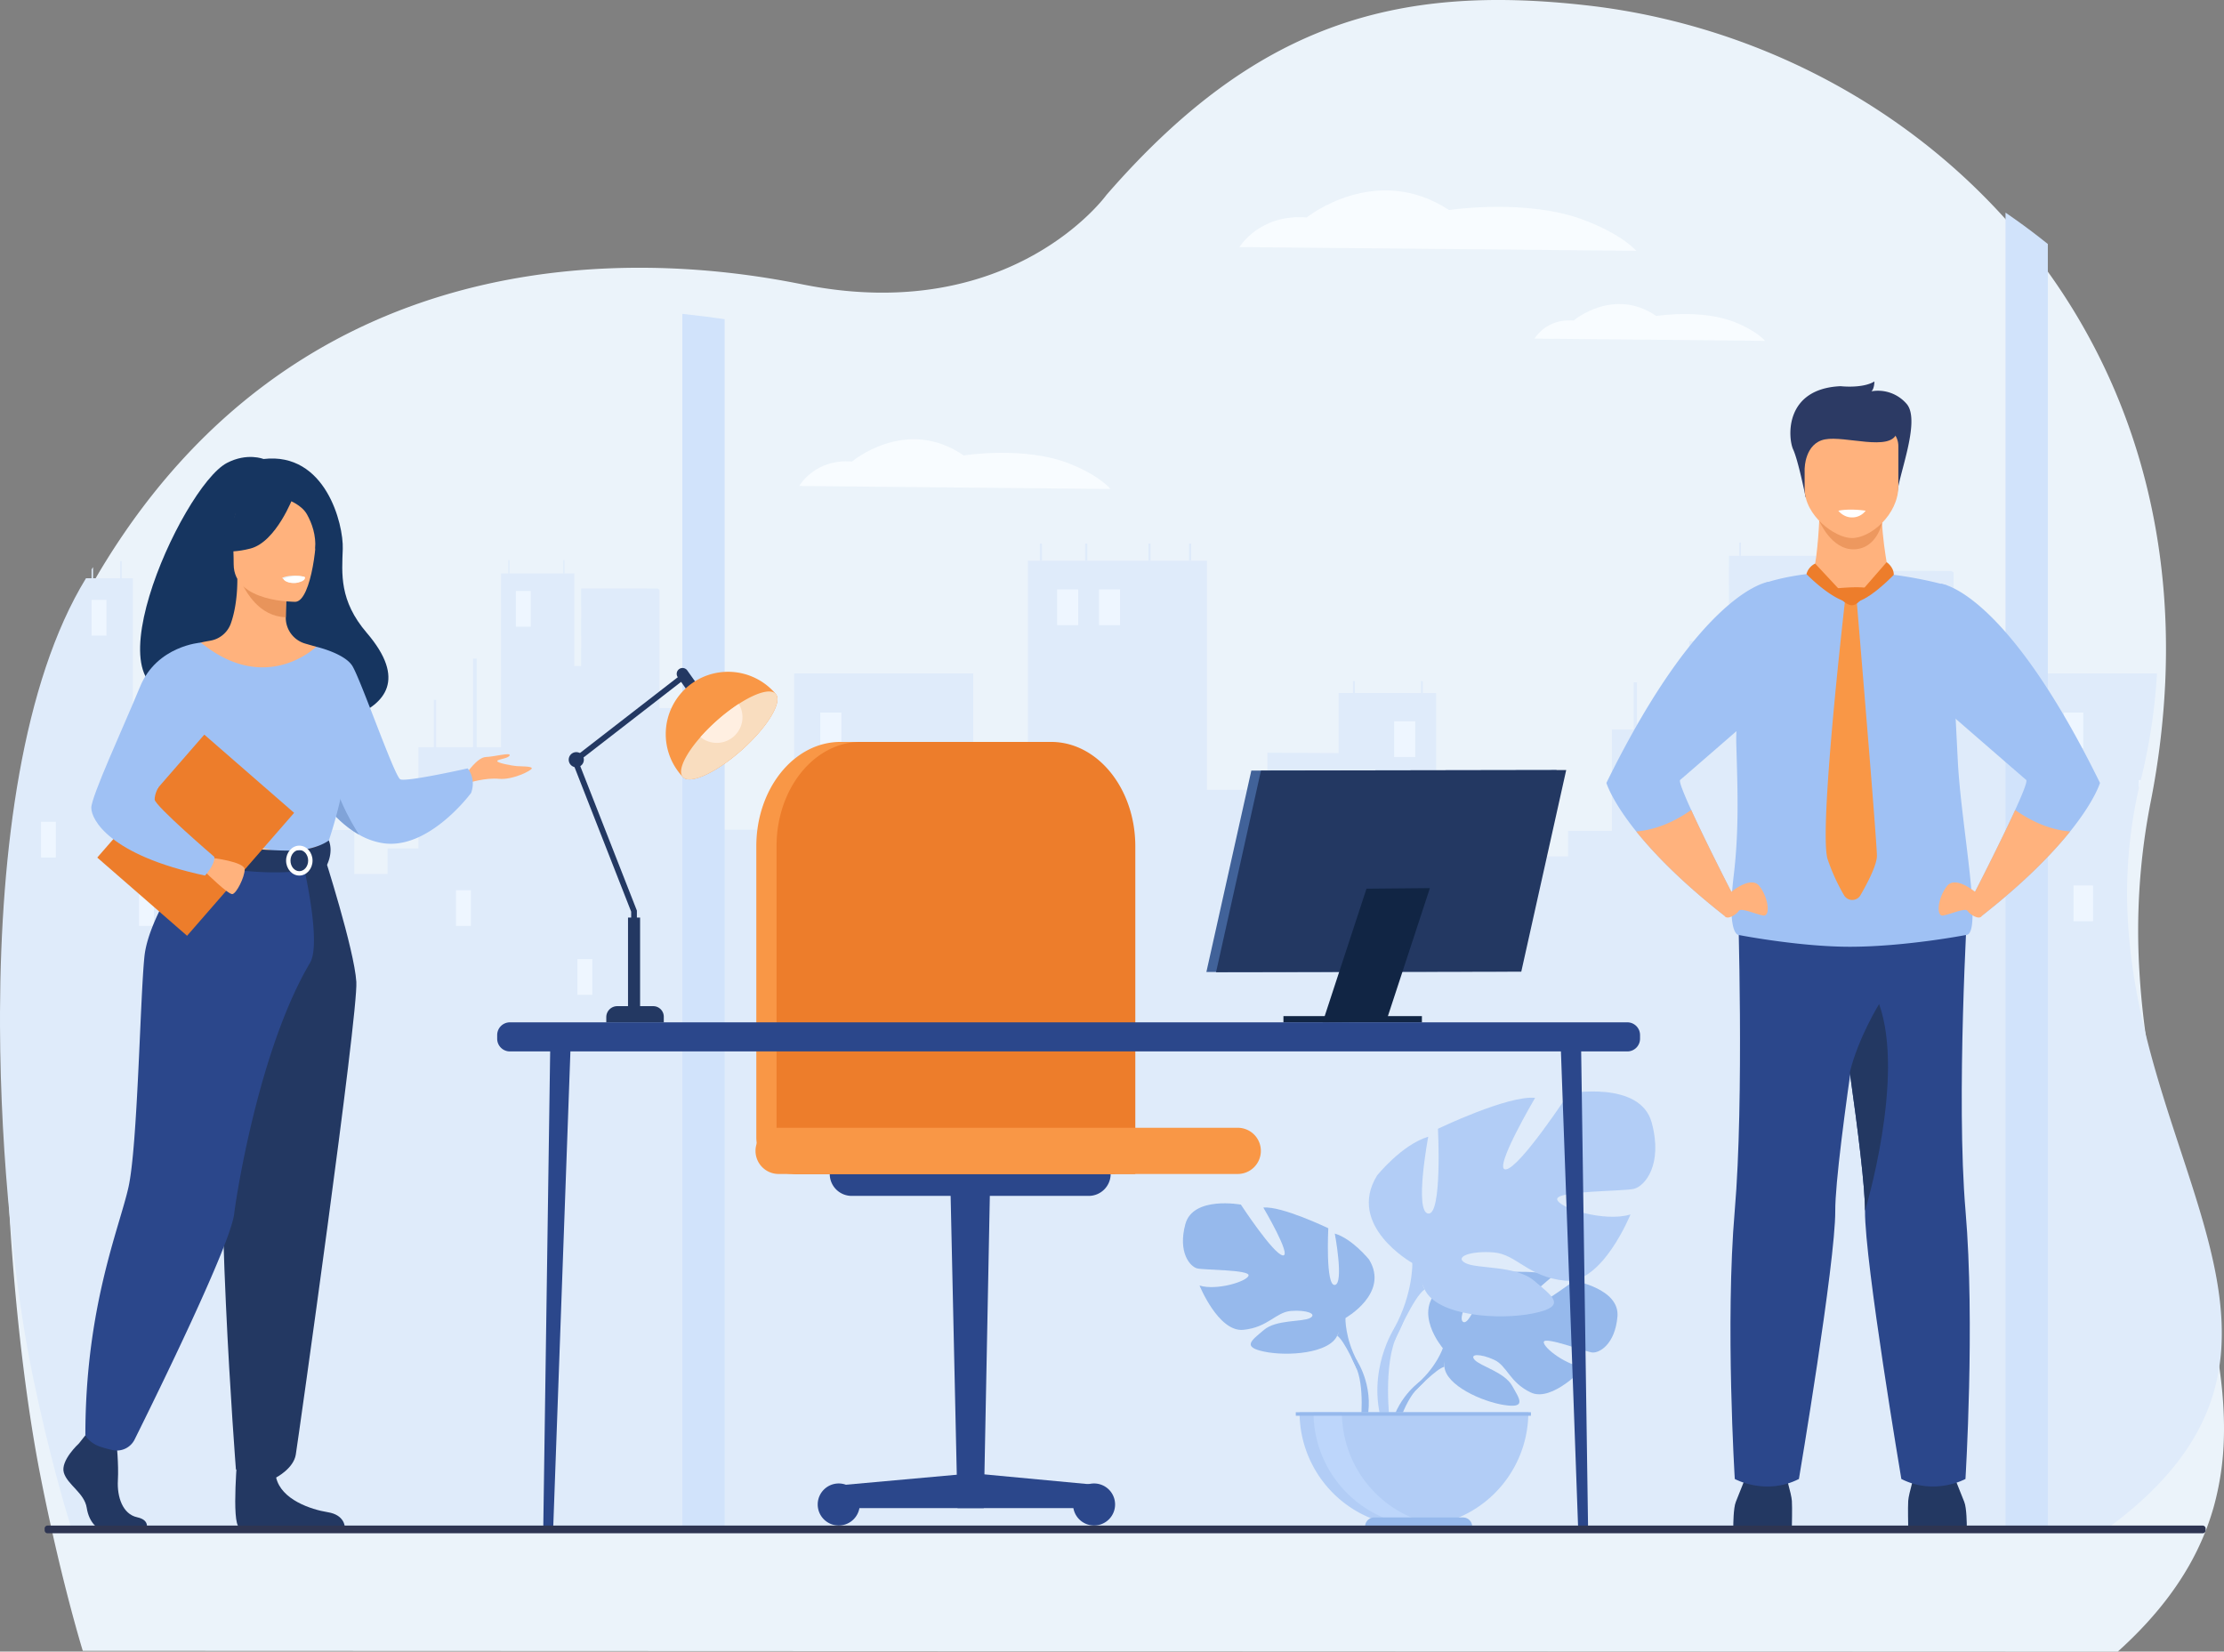 <svg id="_лой_1" data-name="‘лой_1" xmlns="http://www.w3.org/2000/svg" width="2651.478" height="1969.043" viewBox="0 0 2651.478 1969.043"><rect x="0" y="0" width="2651.478" height="1969.043" fill="#808080" stroke="none"/><path d="M2668.821,1716.927c0,1.052-.012,2.103-.024,3.154-.035,2.221-.083,4.412-.142,6.618a337.714,337.714,0,0,1-11.563,80.043c-.32,1.154-.64,2.309-.972,3.449-13.378,46.625-38.377,92.139-79.779,137.268q-12.56,13.702-27.182,27.332c-2.277,2.132-4.602,4.25-6.962,6.381l-70.196-.03-1438.31-.561-103.474-.045-814.179-.326s-.569-1.85-1.637-5.419c-6.072-20.447-28.131-97.395-49.146-204.576-21.667-110.499-41.034-286.263-41.639-470.083q-.018-9.549.012-19.129c.854-217.77,28.688-444.023,110.637-584.445q1.441-2.488,2.918-4.931c1.423-2.354,2.846-4.708,4.269-7.032.64-1.052,1.281-2.073,1.933-3.11C369.725,316.024,731.285,316.602,906.273,339.818c17.149,2.28,32.495,4.767,45.742,7.151,7.981,1.436,15.204,2.828,21.597,4.116,250.046,50.341,362.901-106.605,362.901-106.605C1512.78,41.754,1679.5-7.743,1910.18,18.657a787.579,787.579,0,0,1,86.099,14.688c112.287,25.541,219.093,75.29,310.767,146.108q14.908,11.504,29.246,23.749,5.159,4.397,10.258,8.913,18.234,16.125,35.472,33.447a738.76,738.76,0,0,1,156.996,233.02c29.447,69.426,49.181,145.545,56.938,227.645q2.366,24.875,3.226,50.46v.014q1.121,33.514-.391,68.257a966.51,966.51,0,0,1-17.505,143.842c-.012.015-.012.015-.012.03-.76,3.864-1.483,7.729-2.171,11.563a797.066,797.066,0,0,0-11.35,186.248C2579.424,1383.077,2669.592,1558.354,2668.821,1716.927Z" transform="translate(-17.348 -12.13)" style="fill:#ebf3fa"/><path d="M2410.114,835.294H2346.479V694.506c-.988-.56-1.967-1.12-2.945-1.68H2324.561v-.068H2214.187v.068h-.093v21.105h.093v14.514h-.093v21.097h.093v14.567h-.093v21.105h.093v.076l-11.693-.076V674.816h-123.853v13.984h-.061v21.098h.061v18.547h-.061v21.097h.061v14.567h-.061v21.105h.061v13.477h-.061v21.105h.061v13.477h-.061v21.105h.061v12.69h-.061v13.401h.061v1.46h-139.602v120.781h-52.154v30.42h-56.233V980.736h-101.159V838.39h-15.821V824.208h-2.263v14.181h-13.121v-.023h-65.611V824.208h-2.263v14.158h-17.096v71.586l-84.971-.394v44.185h-72.044V680.613h-213.44v292.602h-65.183V814.991H964.239V1838.621l1458.504-5.514Z" transform="translate(-17.348 -12.13)" style="fill:#dfebfa"/><polygon points="947.093 989.25 947.093 1085.192 947.093 1227.915 947.093 1819.504 839.895 1819.504 839.895 1227.915 839.895 1085.192 839.895 989.25 947.093 989.25" style="fill:#dfebfa"/><rect x="1947.687" y="813.465" width="3.933" height="57.366" style="fill:#dfebfa"/><rect x="2013.951" y="764.201" width="6.116" height="111.095" style="fill:#dfebfa"/><rect x="1239.685" y="648.026" width="2.549" height="20.456" style="fill:#dfebfa"/><rect x="1293.715" y="648.026" width="2.549" height="20.456" style="fill:#dfebfa"/><rect x="1417.577" y="648.026" width="2.549" height="20.456" style="fill:#dfebfa"/><rect x="2073.588" y="646.897" width="1.967" height="15.789" style="fill:#dfebfa"/><rect x="2166.57" y="646.897" width="1.968" height="15.789" style="fill:#dfebfa"/><rect x="1369.155" y="648.026" width="2.548" height="20.456" style="fill:#dfebfa"/><rect x="977.935" y="849.532" width="25.14" height="42.599" style="fill:#eef6ff"/><rect x="1662.133" y="859.907" width="25.141" height="42.599" style="fill:#eef6ff"/><rect x="1260.316" y="702.684" width="25.14" height="42.599" style="fill:#eef6ff"/><rect x="1310.215" y="702.684" width="25.14" height="42.599" style="fill:#eef6ff"/><rect x="2267.543" y="1032.688" width="25.14" height="42.599" style="fill:#eef6ff"/><rect x="990.505" y="1055.671" width="25.14" height="42.599" style="fill:#eef6ff"/><path d="M2554.697,1116.905a566.827,566.827,0,0,1,12.511-164.569c.768-3.388,1.562-6.803,2.404-10.217,0-.013,0-.013.012-.026a693.461,693.461,0,0,0,19.309-127.1H2449.061V1836.603l77.441.026c2.6-1.884,5.163-3.755,7.678-5.639q16.13-12.048,29.987-24.15c45.672-39.877,73.243-80.093,88-121.291.366-1.008.72-2.028,1.073-3.048a243.183,243.183,0,0,0,12.755-70.727c.073-1.949.122-3.885.158-5.848.013-.929.024-1.857.024-2.787C2667.034,1463.024,2567.561,1308.149,2554.697,1116.905Z" transform="translate(-17.348 -12.13)" style="fill:#dfebfa"/><polygon points="2431.905 989.25 2431.905 1085.192 2431.905 1227.915 2431.905 1819.504 2332.711 1819.504 2332.711 1227.915 2332.711 1085.192 2332.711 989.25 2431.905 989.25" style="fill:#dfebfa"/><rect x="2460.444" y="849.532" width="23.264" height="42.599" style="fill:#eef6ff"/><path d="M2569.623,942.092c-.012.013-.012.013-.012.026-.843,3.414-1.636,6.829-2.404,10.217V942.092Z" transform="translate(-17.348 -12.13)" style="fill:#eef6ff"/><rect x="2472.075" y="1055.671" width="23.263" height="42.599" style="fill:#eef6ff"/><path d="M848.497,856.217H803.594V715.445c-.681-.575-1.373-1.125-2.054-1.688H788.158v-.065H710.305v.065h-.077v21.116h.077v14.509h-.077v21.103h.077v14.561h-.077v21.102h.077v.066l-8.251-.066V695.756H614.697v13.973h-.044v21.103h.044v18.551h-.044v21.103h.044v14.561h-.044v21.102h.044v13.462h-.044v21.129h.044v13.462h-.044v21.103h.044v12.703h-.044v13.397h.044v1.465H516.234v120.78H479.45v30.418H439.798v-52.397H368.439V859.317H357.276V845.136h-1.593v14.182h-9.262v-.013H300.145V845.136h-1.593v14.168H286.499v71.576l-59.933-.379v44.167H175.752V701.539H119.862C43.943,825.616,18.157,1025.534,17.366,1217.957q-.033,8.458-.011,16.902c.56,162.424,18.502,317.729,38.575,415.367,19.469,94.706,39.904,162.697,45.53,180.765.989,3.153,1.516,4.788,1.516,4.788l754.267.328v-.04Z" transform="translate(-17.348 -12.13)" style="fill:#dfebfa"/><rect x="517.219" y="834.397" width="2.773" height="57.366" style="fill:#dfebfa"/><rect x="563.956" y="785.134" width="4.314" height="111.095" style="fill:#dfebfa"/><rect x="143.323" y="668.958" width="1.798" height="20.456" style="fill:#dfebfa"/><rect x="606.019" y="667.83" width="1.388" height="15.788" style="fill:#dfebfa"/><rect x="671.601" y="667.83" width="1.387" height="15.788" style="fill:#dfebfa"/><path d="M128.311,688.22v13.332H126.52v-10.584C127.113,690.039,127.707,689.136,128.311,688.22Z" transform="translate(-17.348 -12.13)" style="fill:#dfebfa"/><rect x="109.168" y="715.209" width="17.731" height="42.599" style="fill:#eef6ff"/><rect x="165.767" y="1061.322" width="17.731" height="42.599" style="fill:#eef6ff"/><rect x="264.554" y="1186.037" width="17.731" height="42.599" style="fill:#eef6ff"/><rect x="48.892" y="979.747" width="17.732" height="42.599" style="fill:#eef6ff"/><rect x="615.005" y="704.554" width="17.731" height="42.598" style="fill:#eef6ff"/><rect x="543.671" y="1061.322" width="17.732" height="42.599" style="fill:#eef6ff"/><rect x="688.415" y="1143.438" width="17.732" height="42.599" style="fill:#eef6ff"/><path d="M881.291,392.64V1834.654h-50.456V386.321C849.741,388.336,866.669,390.534,881.291,392.64Z" transform="translate(-17.348 -12.13)" style="fill:#d1e3fb"/><path d="M2458.796,303.036V1834.654H2408.353V265.606q5.692,3.885,11.313,7.875Q2439.787,287.729,2458.796,303.036Z" transform="translate(-17.348 -12.13)" style="fill:#d1e3fb"/><polygon points="1172.86 1797.953 1141.556 1797.953 1132.773 1399.61 1180.594 1399.61 1172.86 1797.953" style="fill:#2b478b"/><polygon points="1308.906 1797.953 1004.461 1797.953 1004.461 1770.455 1159.629 1756.46 1308.906 1770.455 1308.906 1797.953" style="fill:#2b478b"/><path d="M992.232,1805.768a25.043,25.043,0,1,1,25.044,25.043A25.043,25.043,0,0,1,992.232,1805.768Z" transform="translate(-17.348 -12.13)" style="fill:#2b478b"/><path d="M1296.678,1805.768a25.043,25.043,0,1,1,25.044,25.043A25.043,25.043,0,0,1,1296.678,1805.768Z" transform="translate(-17.348 -12.13)" style="fill:#2b478b"/><path d="M1315.342,1437.875h-282.622a26.134,26.134,0,0,1-26.134-26.135H1341.476A26.134,26.134,0,0,1,1315.342,1437.875Z" transform="translate(-17.348 -12.13)" style="fill:#2b478b"/><path d="M962.493,1411.74a43.459,43.459,0,0,1-43.459-43.459V1021.105c0-68.735,44.939-124.457,100.374-124.457h226.982c55.435,0,100.374,55.722,100.374,124.457v390.636Z" transform="translate(-17.348 -12.13)" style="fill:#f99746"/><path d="M966.977,1411.74a23.83,23.83,0,0,1-23.83-23.829V1021.105c0-68.735,44.939-124.457,100.374-124.457h226.982c55.435,0,100.374,55.722,100.374,124.457v390.636Z" transform="translate(-17.348 -12.13)" style="fill:#ed7d2b"/><path d="M1493.01,1411.74h-547.394a27.538,27.538,0,0,1-27.538-27.538h0a27.538,27.538,0,0,1,27.538-27.538h547.394a27.539,27.539,0,0,1,27.539,27.538h0A27.539,27.539,0,0,1,1493.01,1411.74Z" transform="translate(-17.348 -12.13)" style="fill:#f99746"/><path d="M1495.05,306.712s23.65-39.759,80.205-35.341c0,0,82.108-66.268,169.665-8.835,0,0,93.073-14.23,162,12.321,45.956,17.703,61.136,36.273,61.136,36.273Z" transform="translate(-17.348 -12.13)" style="fill:#f8fcff"/><path d="M1846.852,415.804s13.736-24.243,46.584-21.549c0,0,47.69-40.406,98.543-5.387,0,0,54.058-8.677,94.091,7.513,26.692,10.794,35.508,22.117,35.508,22.117Z" transform="translate(-17.348 -12.13)" style="fill:#f8fcff"/><path d="M970.215,591.496s18.555-32.746,62.924-29.108c0,0,64.417-54.579,133.109-7.277,0,0,73.019-11.721,127.096,10.148,36.055,14.581,47.963,29.875,47.963,29.875Z" transform="translate(-17.348 -12.13)" style="fill:#f8fcff"/><path d="M2083.809,1831.164s0-21.463,3.058-28.6c3.059-7.138,14.274-36.195,14.274-36.195h43.842s8.156,26.509,8.666,35.176c.51,8.666,0,29.619,0,29.619Z" transform="translate(-17.348 -12.13)" style="fill:#233862"/><path d="M2362.172,1831.164s0-21.463-3.059-28.6c-3.059-7.138-14.273-36.195-14.273-36.195h-43.842s-8.156,26.509-8.666,35.176c-.511,8.666,0,29.619,0,29.619Z" transform="translate(-17.348 -12.13)" style="fill:#233862"/><path d="M2186.532,626.487s-1.545,47.792-7.662,69.204l-48.415,33.773,182.249,27.273-43.465-60.053s-13.121-64.08-6.239-87.786C2269.881,585.195,2186.532,626.487,2186.532,626.487Z" transform="translate(-17.348 -12.13)" style="fill:#ffb27d"/><path d="M2186.267,633.087c.001-.014,14.411,34.693,41.557,33.929,27.146-.765,33.325-31.462,33.325-31.462Z" transform="translate(-17.348 -12.13)" style="fill:#ed985f"/><path d="M2170.063,604.998s-8.766-43.763-14.884-57.017c-6.117-13.254-11.216-72.39,56.587-75.449,0,0,25.998,3.059,40.272-5.607,0,0,0,8.666-3.568,11.725a45.067,45.067,0,0,1,41.803,14.784c18.353,20.392-12.231,91.762-10.704,108.585Z" transform="translate(-17.348 -12.13)" style="fill:#2c3a64"/><path d="M2224.713,653.609c-19.67-.347-55.873-26.537-55.873-58.972V544.025c0-11.844,8.259-21.534,18.352-21.534h75.043c10.094,0,18.352,9.69,18.352,21.534v47.748C2280.586,625.783,2247.272,654.007,2224.713,653.609Z" transform="translate(-17.348 -12.13)" style="fill:#ffb27d"/><path d="M2168.84,571.048s.103-30.41,24.19-35.087c24.088-4.677,77.997,14.823,85.645-7.353,7.646-22.176-104.203-21.794-109.835-7.647C2163.208,535.108,2168.84,571.048,2168.84,571.048Z" transform="translate(-17.348 -12.13)" style="fill:#2c3a64"/><path d="M2089.304,1087.864s7.671,234.23-3.799,367.876c-11.47,133.645.083,319.639.083,319.639s36.683,20.226,76.445,0c0,0,43.608-258.191,43.332-319.639-.294-65.439,47.464-357.665,47.464-357.665Z" transform="translate(-17.348 -12.13)" style="fill:#2b478b"/><path d="M2360.587,1775.372s-36.674,20.233-76.436,0c0,0-43.603-258.187-43.327-319.636.122-27.636-8.319-95.738-18.123-165.171-13.413-94.988-29.349-192.485-29.349-192.485l169.866-10.613s-14.009,234.634-2.539,368.269C2372.15,1589.387,2360.587,1775.372,2360.587,1775.372Z" transform="translate(-17.348 -12.13)" style="fill:#2b478b"/><path d="M2361.184,1126.832s-72.415,14.024-138.483,14.024c-28.814,0-60.119-3.166-85.048-6.5-27.559-3.655-47.318-7.524-47.318-7.524s-14.682,1.285-6.011-71.1c6.592-55.088,4.527-104.822,3.06-155.995-.168-5.689-.046-12.418.306-19.912,2.813-59.661,20.86-167.067,34.609-172.833,0,0,20.447-7.601,56.571-11.302,0,.704,20.967,31.352,45.85,34.793,15.462-6.118,27.605-11.333,44.52-33.799a484.785,484.785,0,0,1,69.785,13.459s2.6,11.378,12.418,208.788C2355.342,997.127,2382.029,1127.092,2361.184,1126.832Z" transform="translate(-17.348 -12.13)" style="fill:#9fc1f4"/><path d="M2240.824,1455.736c.122-27.636-8.319-95.738-18.123-165.171,10.17-41.477,34.946-81.392,34.946-81.392C2288.998,1297.111,2240.824,1455.736,2240.824,1455.736Z" transform="translate(-17.348 -12.13)" style="fill:#233862"/><path d="M2020.457,941.979c-1.728,1.438,4.298,16.364,13.168,35.818,18.261,39.962,48.588,98.98,48.588,98.98a174.915,174.915,0,0,1-9.206,26.947c-51.02-40.085-83.916-74.189-104.915-100.341-29.516-36.781-35.572-57.871-35.572-57.871,113.601-231.239,193.549-239.763,193.549-239.763l-9.444,152.819S2025.719,937.605,2020.457,941.979Z" transform="translate(-17.348 -12.13)" style="fill:#9fc1f4"/><path d="M2076.163,1079.688s27.528-25.489,38.744-11.216c11.215,14.274,13.254,36.705,4.588,35.176-8.667-1.529-26.509-9.687-29.058-5.608-2.55,4.079-13.97,11.874-17.436,5.683C2069.536,1097.529,2076.163,1079.688,2076.163,1079.688Z" transform="translate(-17.348 -12.13)" style="fill:#ffb27d"/><path d="M2082.213,1076.776a174.915,174.915,0,0,1-9.206,26.947c-51.02-40.085-83.916-74.189-104.915-100.341,15.83-1.178,38.938-6.836,65.533-25.586C2051.886,1017.759,2082.213,1076.776,2082.213,1076.776Z" transform="translate(-17.348 -12.13)" style="fill:#ffb27d"/><path d="M2520.971,945.512s-6.057,21.09-35.572,57.871c-20.998,26.151-53.895,60.256-104.914,100.341a174.847,174.847,0,0,1-9.207-26.947s30.327-59.018,48.588-98.98c8.87-19.454,14.896-34.38,13.168-35.818-4.084-3.395-59.615-51.647-84.391-73.165-7.188-6.255-11.775-10.247-11.775-10.247l-5.674-150.55S2407.371,714.273,2520.971,945.512Z" transform="translate(-17.348 -12.13)" style="fill:#9fc1f4"/><path d="M2377.324,1079.688s-27.528-25.489-38.744-11.216c-11.216,14.274-13.255,36.705-4.588,35.176,8.666-1.529,26.509-9.687,29.058-5.608,2.549,4.079,13.969,11.874,17.436,5.683C2383.951,1097.529,2377.324,1079.688,2377.324,1079.688Z" transform="translate(-17.348 -12.13)" style="fill:#ffb27d"/><path d="M2371.272,1076.776a174.972,174.972,0,0,0,9.207,26.947c51.02-40.085,83.916-74.189,104.914-100.341-15.829-1.178-38.938-6.836-65.533-25.586C2401.6,1017.759,2371.272,1076.776,2371.272,1076.776Z" transform="translate(-17.348 -12.13)" style="fill:#ffb27d"/><path d="M2181.408,684.038a19.347,19.347,0,0,0-10.387,12.547s32.458,33.39,53.698,33.899Z" transform="translate(-17.348 -12.13)" style="fill:#ed7d2b"/><path d="M2224.719,730.484l41.897-48.134s8.649,5.692,8.525,15.06C2275.141,697.411,2242.733,731.758,2224.719,730.484Z" transform="translate(-17.348 -12.13)" style="fill:#ed7d2b"/><path d="M2217.164,726.941s-31.979,276.053-20.842,309.701a230.173,230.173,0,0,0,19.503,42.766,11.336,11.336,0,0,0,19.617-.042c8.493-14.742,19.589-36.077,19.589-46.905,0-17.539-24.264-305.758-24.264-305.758Z" transform="translate(-17.348 -12.13)" style="fill:#f99746"/><path d="M2208.796,713.409s19.327-1.937,31.093-.743a3.258,3.258,0,0,1,2.496,4.84c-3.298,5.936-10.028,16.228-17.064,16.228C2215.436,733.733,2200.03,714.091,2208.796,713.409Z" transform="translate(-17.348 -12.13)" style="fill:#ed7d2b"/><path d="M2209.043,621.009s6.127,8.287,16.826,7.991a20.012,20.012,0,0,0,15.731-7.991S2223.545,618.049,2209.043,621.009Z" transform="translate(-17.348 -12.13)" style="fill:#fff"/><polygon points="1802.175 1158.17 1438.27 1158.787 1491.857 918.687 1855.762 918.071 1802.175 1158.17" style="fill:#416299"/><polygon points="1813.683 1158.457 1449.778 1159.074 1503.349 918.668 1867.254 918.052 1813.683 1158.457" style="fill:#233862"/><polygon points="1652.407 1218.319 1576.815 1219.01 1629.145 1059.491 1704.738 1058.799 1652.407 1218.319" style="fill:#112544"/><rect x="1530.132" y="1211.406" width="165.091" height="7.604" style="fill:#112544"/><polygon points="752.488 1202.928 759.301 1202.928 759.301 1085.619 689.602 907.772 814.048 811.339 809.877 805.954 681.399 905.51 752.488 1086.906 752.488 1202.928" style="fill:#233862"/><path d="M845.461,835.757h0a6.949,6.949,0,0,0,1.65-9.688l-10.365-14.62a6.95,6.95,0,0,0-9.688-1.649h0a6.95,6.95,0,0,0-1.65,9.688l10.366,14.62A6.949,6.949,0,0,0,845.461,835.757Z" transform="translate(-17.348 -12.13)" style="fill:#233862"/><path d="M713.421,917.857a9.02,9.02,0,1,0-9.02,9.02A9.02,9.02,0,0,0,713.421,917.857Z" transform="translate(-17.348 -12.13)" style="fill:#233862"/><path d="M740.167,1211.679h68.552a0,0,0,0,1,0,0v6.416a13.099,13.099,0,0,1-13.099,13.099H752.76a12.593,12.593,0,0,1-12.593-12.593v-6.922A0,0,0,0,1,740.167,1211.679Z" transform="translate(1531.538 2430.742) rotate(180)" style="fill:#233862"/><rect x="766.079" y="1106.057" width="14.396" height="109.002" transform="translate(1529.206 2308.985) rotate(180)" style="fill:#233862"/><path d="M830.032,936.932c.325.363.65.727.984,1.066l.07.078c.317.355.635.693.962,1.024,9.309,8.076,40.16-6.399,70.008-33.091,29.839-26.684,47.666-55.741,40.677-65.891-.292-.361-.593-.715-.911-1.07l-.069-.078c-.3-.371-.625-.734-.95-1.098a74.302,74.302,0,1,0-110.772,99.059Z" transform="translate(-17.348 -12.13)" style="fill:#f99746"/><path d="M831.014,938.005l.067.068c.103.136.205.255.307.374a5.983,5.983,0,0,0,.664.647c9.299,8.073,40.161-6.387,70-33.093,29.839-26.671,47.671-55.727,40.688-65.878a8.319,8.319,0,0,0-.579-.732,2.187,2.187,0,0,0-.341-.341l-.068-.085c-6.335-5.995-23.538-.647-43.635,12.365a219.623,219.623,0,0,0-26.621,20.506,232.371,232.371,0,0,0-18.99,19.041C834.403,911.436,825.274,930.41,831.014,938.005Z" transform="translate(-17.348 -12.13)" style="fill:#f9ddbf"/><path d="M852.508,890.879a30.631,30.631,0,0,0,45.611-39.547,219.623,219.623,0,0,0-26.621,20.506A232.371,232.371,0,0,0,852.508,890.879Z" transform="translate(-17.348 -12.13)" style="fill:#ffefe1"/><g style="opacity:0.7"><path d="M1737.527,1619.432s-37.663-43.94-2.322-71.85c0,0,25.815-15.628,46.864-14.359,0,0-29.826,50.015-20.177,54.989,9.648,4.975,29.216-58.127,29.216-58.127s58.746-5.696,77.644,3.39c0,0-50.22,41.097-39.644,43.543,10.577,2.446,64.822-37.891,64.822-37.891s54.675,9.305,51.76,42.658c-2.916,33.353-21.755,43.653-30.035,42.767-8.28-.888-56.717-19.377-57.772-12.593-1.056,6.784,28.101,28.957,48.518,29.994,0,0-38.548,42.511-64.166,30.242-25.619-12.268-27.806-31.717-43.775-39.011-15.97-7.294-29.602-7.276-23.009.163,6.593,7.439,35.495,14.669,44.628,30.823,9.133,16.155,17.326,27.05-9.179,23.061-26.506-3.988-69.591-23.383-71.481-45.591Z" transform="translate(-17.348 -12.13)" style="fill:#77a4e5"/><path d="M1918.825,1582.685s-148.502-5.724-181.298,36.747c0,0-7.253,21.722-29.571,41.502l-3.478,9.48s25.733-27.133,34.941-28.773C1739.418,1641.641,1725.018,1589.024,1918.825,1582.685Z" transform="translate(-17.348 -12.13)" style="fill:#77a4e5"/><path d="M1707.955,1660.934s-31.875,23.573-34.089,65.692l5.785.518s10.181-43.552,28.581-60.583C1726.633,1649.53,1707.955,1660.934,1707.955,1660.934Z" transform="translate(-17.348 -12.13)" style="fill:#77a4e5"/><path d="M1621.388,1583.479s52.815-29.576,28.168-69.716c0,0-19.718-24.648-40.844-30.984,0,0,11.268,59.856,0,61.266-11.267,1.408-7.746-67.603-7.746-67.603s-55.632-26.76-77.462-24.648c0,0,34.506,58.448,23.238,57.04-11.267-1.408-49.998-60.562-49.998-60.562s-57.041-10.562-66.195,23.239c-9.154,33.802,5.634,50.702,14.084,52.815,8.45,2.112,62.674,1.408,61.266,8.45-1.408,7.042-38.027,18.31-58.449,11.972,0,0,22.535,55.632,52.111,52.815,29.576-2.816,38.731-21.126,57.041-22.534,18.309-1.408,31.689,3.522,22.534,8.45-9.154,4.93-40.14,1.616-54.928,14.188-14.788,12.572-26.76,20.319.704,25.952,27.464,5.634,76.758,2.113,86.617-19.014Z" transform="translate(-17.348 -12.13)" style="fill:#77a4e5"/><path d="M1456.605,1482.074s147.883,47.887,164.783,101.405c0,0-.704,23.943,14.084,51.407v10.562s-15.492-35.914-23.942-40.844C1611.53,1604.605,1644.627,1558.129,1456.605,1482.074Z" transform="translate(-17.348 -12.13)" style="fill:#77a4e5"/><path d="M1635.472,1634.887s22.807,34.632,9.805,76.789l-5.867-1.576s5.695-46.434-6.236-69.786C1621.241,1616.96,1635.472,1634.887,1635.472,1634.887Z" transform="translate(-17.348 -12.13)" style="fill:#77a4e5"/><path d="M1701.159,1517.9s-78.977-44.227-42.121-104.25c0,0,29.485-36.855,61.076-46.333,0,0-16.849,89.507,0,91.613,16.849,2.106,11.583-101.09,11.583-101.09s83.189-40.016,115.833-36.856c0,0-51.599,87.401-34.75,85.295,16.848-2.106,74.765-90.56,74.765-90.56s85.295-15.796,98.984,34.749c13.689,50.546-8.424,75.818-21.061,78.978-12.636,3.159-93.719,2.106-91.613,12.636,2.106,10.53,56.863,27.379,87.401,17.901,0,0-33.697,83.189-77.924,78.978-44.227-4.212-57.916-31.591-85.295-33.697-27.379-2.106-47.387,5.266-33.697,12.637,13.69,7.371,60.023,2.415,82.136,21.215,22.114,18.8,40.016,30.383-1.053,38.808-41.067,8.424-114.779,3.159-129.522-28.432Z" transform="translate(-17.348 -12.13)" style="fill:#9fc1f4"/><path d="M1947.567,1366.265s-221.135,71.606-246.408,151.636c0,0,1.054,35.803-21.061,76.871v15.795s23.167-53.704,35.803-61.075C1715.901,1549.491,1666.409,1479.991,1947.567,1366.265Z" transform="translate(-17.348 -12.13)" style="fill:#9fc1f4"/><path d="M1680.098,1594.772s-34.102,51.786-14.66,114.825l8.773-2.357s-8.517-69.434,9.325-104.355C1701.379,1567.964,1680.098,1594.772,1680.098,1594.772Z" transform="translate(-17.348 -12.13)" style="fill:#9fc1f4"/><path d="M1703.067,1832.183a136.375,136.375,0,0,0,136.375-136.375h-272.75A136.376,136.376,0,0,0,1703.067,1832.183Z" transform="translate(-17.348 -12.13)" style="fill:#9fc1f4"/><path d="M1736.625,1831.139a136.465,136.465,0,0,1-153.312-135.332h33.88A136.398,136.398,0,0,0,1736.625,1831.139Z" transform="translate(-17.348 -12.13)" style="fill:#afcdfb"/><rect x="1544.86" y="1683.676" width="280.336" height="4.184" style="fill:#77a4e5"/><path d="M1644.827,1832.183h127.687a10.937,10.937,0,0,0-10.937-10.937h-105.813a10.937,10.937,0,0,0-10.937,10.937Z" transform="translate(-17.348 -12.13)" style="fill:#77a4e5"/></g><path d="M671.104,1838.876h-.523c-3.083,0-5.562-4.041-5.491-8.95l8.327-574.856,24.528-4.558-20.916,579.454C676.848,1834.968,674.249,1838.876,671.104,1838.876Z" transform="translate(-17.348 -12.13)" style="fill:#2b478b"/><path d="M1904.598,1838.876h.523c3.082,0,5.561-4.041,5.49-8.95l-8.326-574.856-24.528-4.558,20.916,579.454C1898.854,1834.968,1901.453,1838.876,1904.598,1838.876Z" transform="translate(-17.348 -12.13)" style="fill:#2b478b"/><path d="M607.905,1218.83H1940.115a15.159,15.159,0,0,1,15.159,15.159v4.365a15.159,15.159,0,0,1-15.159,15.159H607.905a15.158,15.158,0,0,1-15.158-15.158v-4.367A15.158,15.158,0,0,1,607.905,1218.83Z" style="fill:#2b478b"/><path d="M246.614,835.379c-4.673-9.012,101.949-41.467,103.638,47.479,0,0,199.732-4.911,104.364-116.236-33.016-38.54-29.618-70.406-28.629-100.068,1.004-29.668-20.564-115.885-94.493-107.203,0,0-19.361-7.878-43.522,4.657C233.024,592.513,109.934,868.181,246.614,835.379Z" transform="translate(-17.348 -12.13)" style="fill:#163560"/><path d="M573.152,934.817s13.001-19.792,23.479-20.18c10.478-.388,29.882-5.821,28.33-1.94-1.552,3.881-13.583,4.269-14.747,6.597-1.164,2.329,17.852,5.821,23.285,6.21s18.24,0,17.852,2.716c-.388,2.717-23.082,13.971-39.094,12.419-16.013-1.553-35.805,4.657-35.805,4.657Z" transform="translate(-17.348 -12.13)" style="fill:#ffb27d"/><path d="M578.971,957.517s-27.317,37.089-63.635,53.208a.201.201,0,0,0-.052.014c-12.834,5.704-26.807,8.778-41.093,6.672a83.127,83.127,0,0,1-28.848-10.218c-16.589-9.354-30.247-23.261-40.334-35.899-3.048-3.807-5.756-7.509-8.138-10.924a177.569,177.569,0,0,1-11.748-19.153l9.236-158.041s33.061,7.667,42.768,22.411c9.707,14.758,50.447,132.137,57.434,135.63,6.986,3.493,80.342-13.004,80.342-13.004S585.382,940.051,578.971,957.517Z" transform="translate(-17.348 -12.13)" style="fill:#9fc1f4"/><path d="M111.482,1732.965s-22.381,20.425-18.014,34.938c4.367,14.512,24.564,24.188,27.294,41.925,2.729,17.737,13.647,27.413,23.473,27.413h46.845s7.233-12.482-10.235-16.245c-17.468-3.763-24.054-24.605-22.962-43.956,1.092-19.35-1.638-45.15-1.638-45.15l-37.12-8.601Z" transform="translate(-17.348 -12.13)" style="fill:#233862"/><path d="M300.913,1741.636s-8.052,86.527,1.774,91.364l125.748-.258s0-14.513-20.197-17.737c-20.198-3.225-55.68-15.05-61.684-41.388C340.549,1747.28,300.913,1741.636,300.913,1741.636Z" transform="translate(-17.348 -12.13)" style="fill:#233862"/><path d="M445.343,1007.192c-16.589-9.354-30.247-23.261-40.334-35.899-3.048-3.807-5.756-7.509-8.138-10.924,6.934-32.759,17.1-77.804,14.901-49.283C408.92,948.11,437.82,995.549,445.343,1007.192Z" transform="translate(-17.348 -12.13)" style="fill:#80a3d8"/><path d="M211.304,1120.871c25.876-58.031,41.711-74.688,38.688-92.7-2.25-13.406,6.85-249.95,6.85-249.95,3.07-.951,9.224-1.804,12.59-2.551a31.572,31.572,0,0,0,23.056-20.051c4.404-12.335,7.906-30.547,7.824-53.371l3.314.653,55.735,11.037s-1.268,17.54-1.306,34.063c-.001.138-.001.275-.001.411a32.058,32.058,0,0,0,23.134,30.997c7.04,2.032,13.165,3.769,13.165,3.769s20.466,58.429,24.375,118.454c3.909,60.025-37.215,86.102.31,206.052C457.35,1230.192,197.009,1152.938,211.304,1120.871Z" transform="translate(-17.348 -12.13)" style="fill:#ffb27d"/><path d="M359.361,713.938s-1.268,17.54-1.306,34.063c-31.188-.879-47.674-29.33-54.429-45.1Z" transform="translate(-17.348 -12.13)" style="fill:#e8945b"/><path d="M369.777,729.583s-73.791,1.217-73.842-44.748c-.051-45.965-9.609-76.765,37.503-79.485,47.111-2.721,56.285,14.809,60.033,30.147C397.22,650.835,388.971,728.082,369.777,729.583Z" transform="translate(-17.348 -12.13)" style="fill:#ffb27d"/><path d="M367.046,604.224s-20.204,53.926-51.211,61.9c-31.006,7.973-44.456-.335-44.456-.335s23.784-18.893,28.719-51.874C300.099,613.915,351.806,578.558,367.046,604.224Z" transform="translate(-17.348 -12.13)" style="fill:#163560"/><path d="M362.038,608.602s14.982,5.601,21.148,16.527c6.03,10.685,11.167,24.837,9.975,42.198,0,0,15.222-36.653-1.885-57.388C373.138,587.954,362.038,608.602,362.038,608.602Z" transform="translate(-17.348 -12.13)" style="fill:#163560"/><path d="M353.722,701.068a18.544,18.544,0,0,0,15.279,6.217,13.564,13.564,0,0,0,11.37-7.507S365.297,696.154,353.722,701.068Z" transform="translate(-17.348 -12.13)" style="fill:#ebf3fa"/><path d="M204.182,882.858a500.801,500.801,0,0,0,0,58.121c1.246,21.015,22.503,49.163,25.519,56.125,7.567,17.463,16.102,20.304,16.102,20.304l66.024,16.184,23.215,5.682,73.207-21.865s33.344-93.069,19.955-145.46c-13.389-52.391-33.845-88.773-33.845-88.773s-59.737,58.491-137.52-4.96Z" transform="translate(-17.348 -12.13)" style="fill:#9fc1f4"/><path d="M223.507,949.557c1.246,21.015,3.178,40.586,6.194,47.547,7.567,17.463,16.102,20.304,16.102,20.304l66.024,16.184,28.675-8.43s-95.724-14.506-85.117-96.865Z" transform="translate(-17.348 -12.13)" style="fill:#f2ccaa"/><path d="M403.593,1031.535s36.254,112.846,38.582,151.266-69.301,545.789-72.183,563.492c-2.716,16.688-23.438,27.324-23.438,27.324s-9.531,5.622-23.132,1.781c-18.872-5.328-24.837-11.709-24.837-11.709s-28.218-361.852-10.755-491.112c17.463-129.261,17.668-241.042,17.668-241.042Z" transform="translate(-17.348 -12.13)" style="fill:#233862"/><path d="M249.992,1028.171s-55.302,74.2-60.457,124.359c-5.155,50.159-8.088,226.347-19.072,275.245-10.983,48.898-51.339,142.999-51.339,295.514,0,0,4.194,8.741,17.146,13.398a141.154,141.154,0,0,0,15.079,4.169,23.707,23.707,0,0,0,26.515-12.586c27.283-54.933,114.19-232.102,118.646-268.879,3.153-26.026,30.594-198.278,90.45-299.353,14.37-24.266-8.819-120.765-8.819-120.765Z" transform="translate(-17.348 -12.13)" style="fill:#2b478b"/><path d="M355.361,702.298s1.275,5.417,14.751,4.581c0,0,11.314-.699,10.968-6.652C381.08,700.227,370.11,695.991,355.361,702.298Z" transform="translate(-17.348 -12.13)" style="fill:#fff"/><path d="M409.384,1014.115s-14.555,11.513-43.467,12.095c-34.535.695-120.111-8.804-120.111-8.804a70.776,70.776,0,0,0-3.647,21.841s104.517,26.363,165.073,3.85C407.231,1043.097,415.042,1028.401,409.384,1014.115Z" transform="translate(-17.348 -12.13)" style="fill:#233862"/><path d="M358.444,1038.136c0-9.835,7.068-17.836,15.758-17.836,8.69,0,15.759,8.001,15.759,17.836,0,9.835-7.07,17.835-15.759,17.835C365.512,1055.971,358.444,1047.971,358.444,1038.136Zm5.223,0c0,6.955,4.726,12.612,10.535,12.612,5.81,0,10.536-5.657,10.536-12.612,0-6.955-4.727-12.612-10.536-12.612C368.393,1025.523,363.667,1031.181,363.667,1038.136Z" transform="translate(-17.348 -12.13)" style="fill:#fff"/><rect x="179.655" y="910.685" width="141.985" height="194.355" transform="translate(-239.527 1920.418) rotate(-138.952)" style="fill:#ed7d2b"/><path d="M269.957,1034.87s39.234,4.588,39.111,13.901c-.122,9.313-9.777,28.445-14.623,29.297-4.845.85-31.93-25.875-31.93-25.875Z" transform="translate(-17.348 -12.13)" style="fill:#ffb27d"/><path d="M256.839,778.215s-52.381,3.672-72.46,52.483c-20.079,48.811-58.175,130.764-58.175,144.55,0,13.787,21.28,56.287,135.569,80.722,0,0,11.82-12.435,11.104-22.268,0,0-71.343-61.278-71.151-68.44.363-13.547,11.696-31.431,74.332-94.087C293.088,854.141,256.839,778.215,256.839,778.215Z" transform="translate(-17.348 -12.13)" style="fill:#9fc1f4"/><path d="M56.762,1818.783H2626.021a3.544,3.544,0,0,1,3.544,3.544v2.123a3.544,3.544,0,0,1-3.544,3.544H56.762a3.544,3.544,0,0,1-3.544-3.544v-2.123A3.544,3.544,0,0,1,56.762,1818.783Z" style="fill:#2e3552"/></svg>